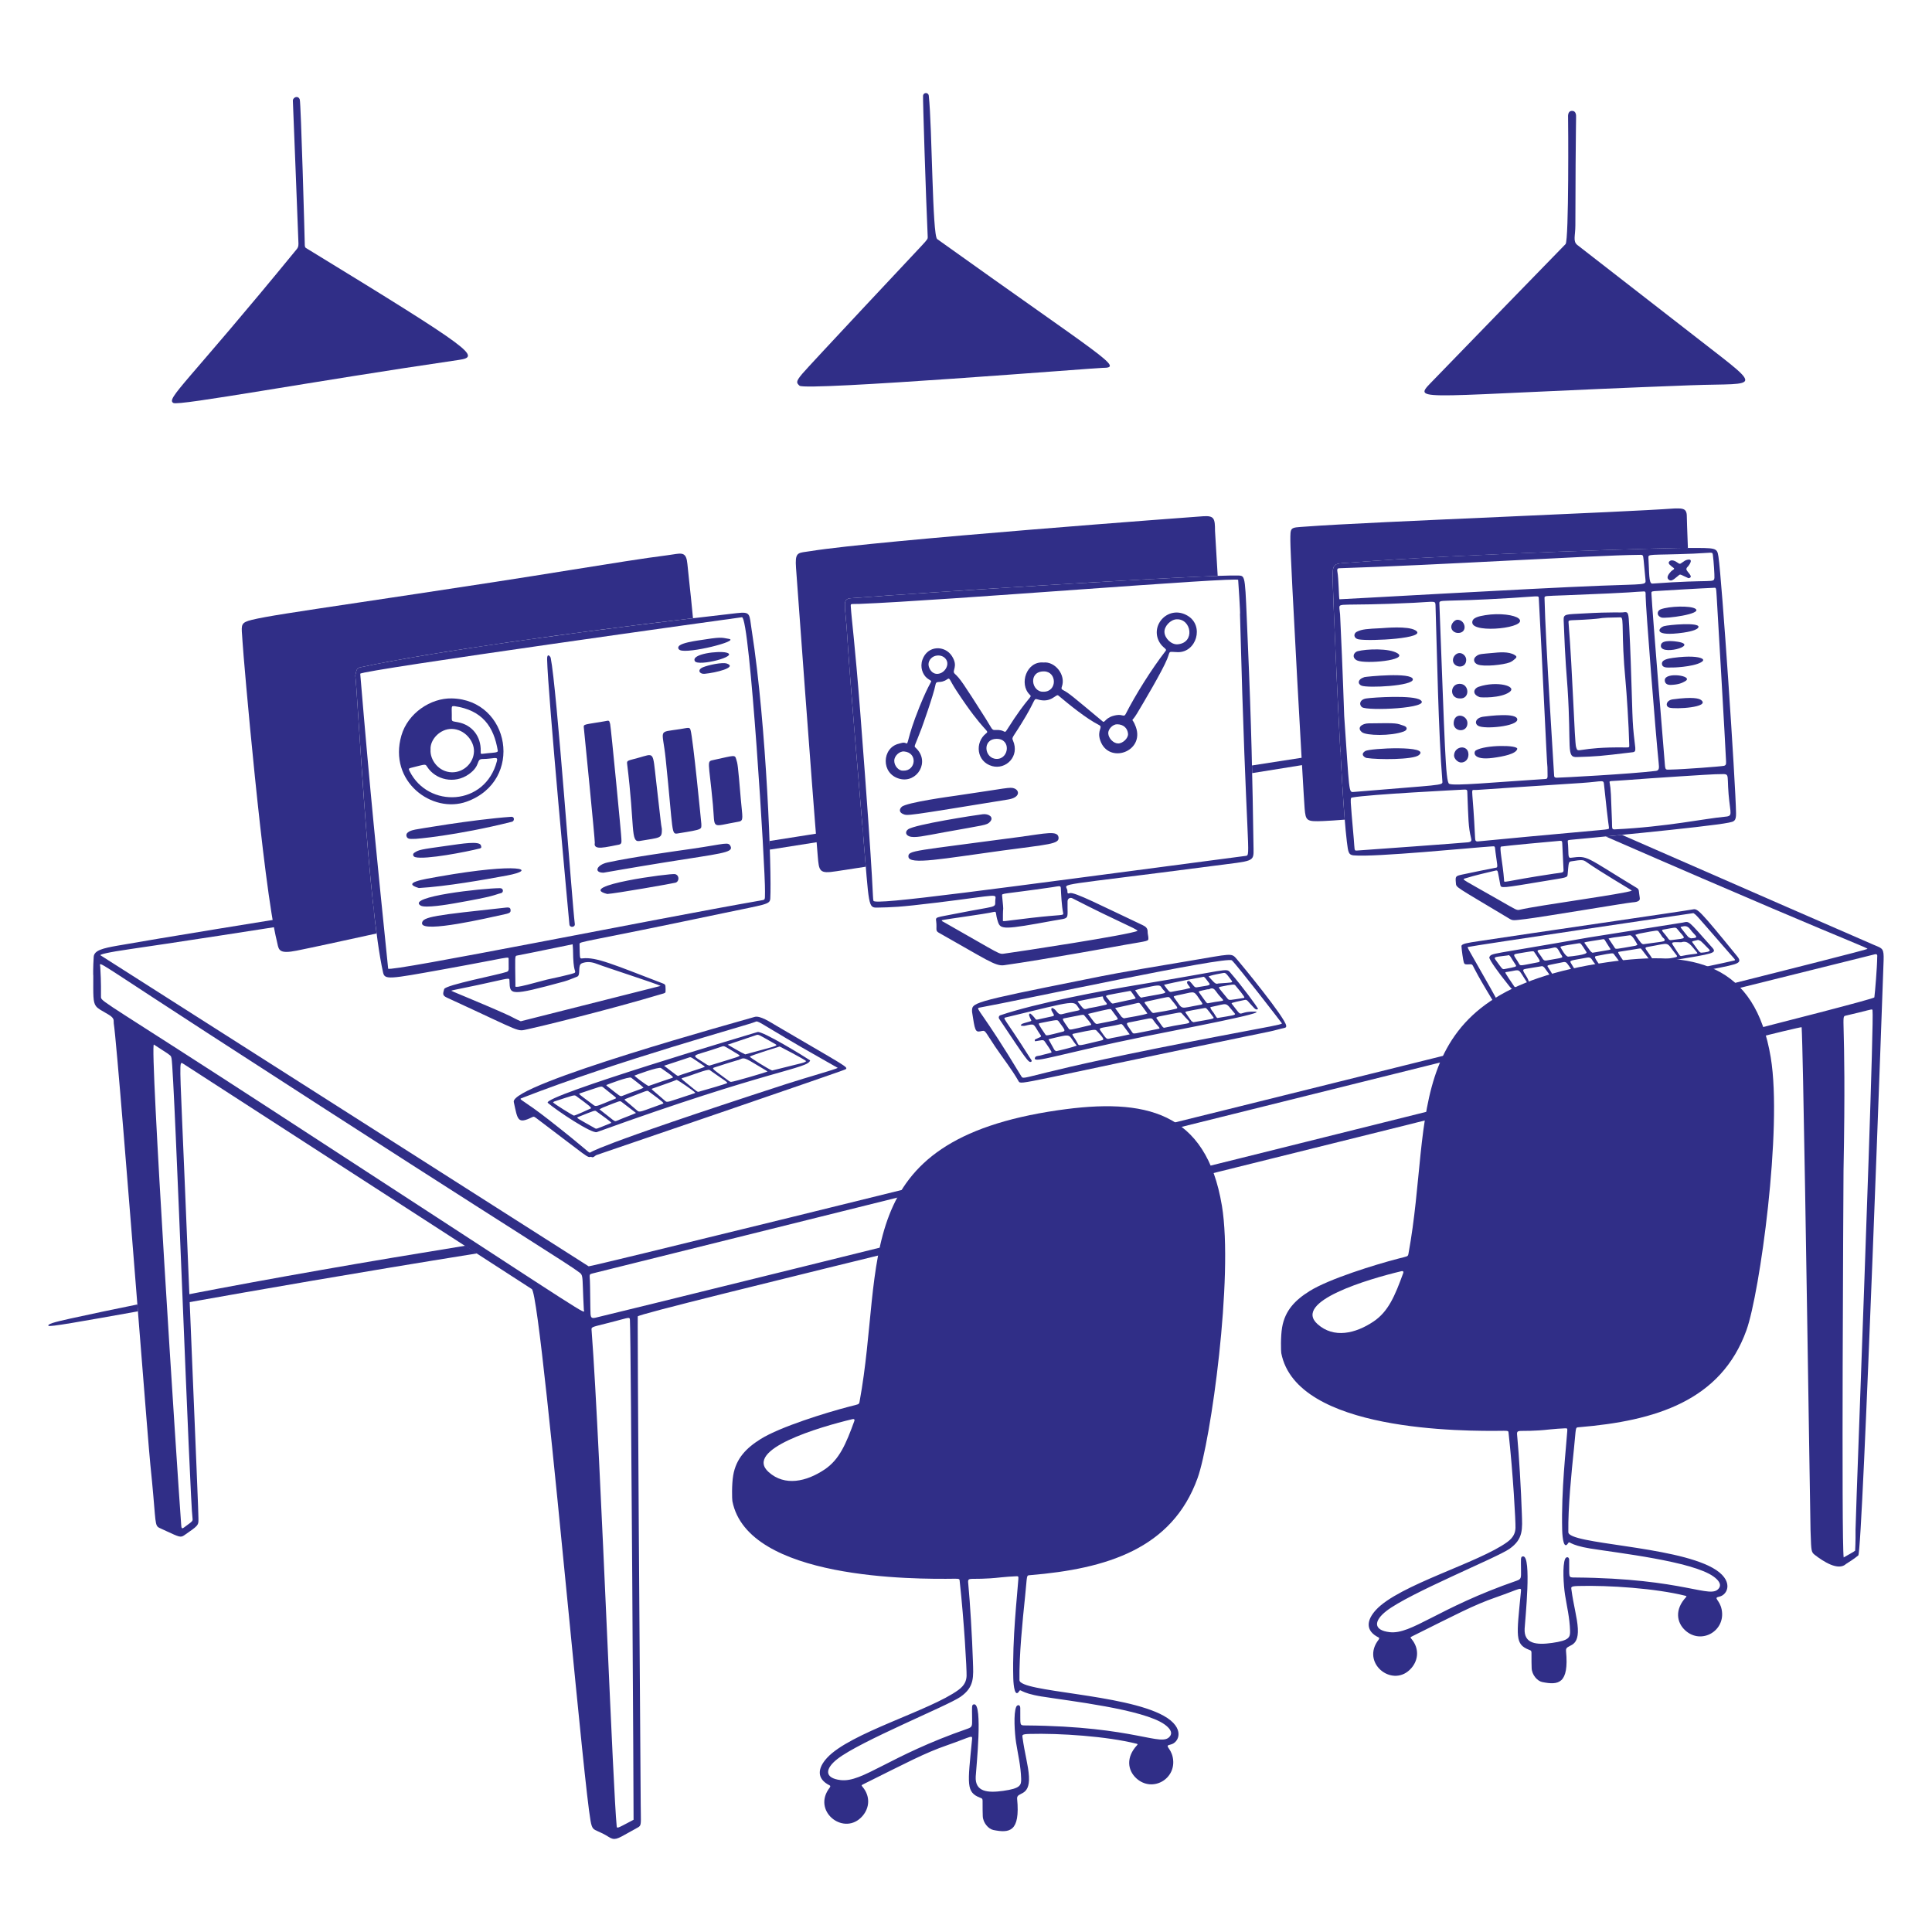 <svg xmlns="http://www.w3.org/2000/svg" fill="none" viewBox="0 0 400 400" id="Agency--Streamline-Milano" height="400" width="400">
  <desc>
    Agency Streamline Illustration: https://streamlinehq.com
  </desc>
  <g id="agency--work-agency">
    <path id="line" fill="#302e87" fill-rule="evenodd" d="M96.343 257.912c0.84 0.548 1.653 1.078 2.436 1.588 -25.149 4.04 -45.35 7.568 -60.089 10.19 -0.023 -0.538 -0.046 -1.082 -0.069 -1.634 17.834 -3.452 37.552 -6.88 57.722 -10.144Zm-67.899 12.16c-4.783 0.97 -9.396 1.94 -13.806 2.906 -3.678 0.806 -4.808 1.178 -4.612 1.512 0.169 0.29 6.521 -0.842 18.532 -2.992 -0.038 -0.472 -0.075 -0.948 -0.113 -1.426Z" clip-rule="evenodd" stroke-width="2"></path>
    <g id="table">
      <path id="Subtract" fill="#302e87" fill-rule="evenodd" d="M277.51 155.639c-4.866 0.755 -11.062 1.718 -18.298 2.844 0.014 0.528 0.026 1.056 0.038 1.584 7.138 -1.141 13.338 -2.136 18.342 -2.943 -0.028 -0.491 -0.054 -0.986 -0.082 -1.485Zm54.938 17.546c1.052 -0.102 2.184 -0.213 3.364 -0.33 23.89 10.451 49.37 21.589 52.06 22.731h-0.006c0.182 0.078 0.35 0.146 0.504 0.21 1.404 0.575 1.682 0.689 1.614 2.994 -0.006 0.202 -4.342 122.486 -5.246 123.244 -0.784 0.658 -1.928 1.38 -2.352 1.65 -0.098 0.062 -0.158 0.1 -0.166 0.106 -1.616 1.532 -4.732 -0.51 -6.496 -1.876 -0.716 -0.556 -0.726 -0.832 -0.842 -4.22 -0.01 -0.278 -0.02 -0.574 -0.032 -0.894 -0.022 -0.646 -0.142 -8.408 -0.31 -19.438 -0.442 -28.82 -1.228 -79.94 -1.528 -84.682 -0.012 -0.204 -21.596 5.196 -51.874 12.77 -20.7 5.178 -45.466 11.374 -70.18 17.49 -19.2 4.752 -38.37 9.452 -55.536 13.662 -36.131 8.862 -63.391 15.546 -63.382 15.948 0 0 0 0.002 0 0.006 -0.004 0.136 -0.095 3.28 0.614 100.998 0.005 0.736 0.016 1.348 0.024 1.86 0.039 2.378 0.043 2.588 -0.64 2.956 -0.784 0.424 -1.435 0.794 -1.986 1.106 -2.249 1.276 -2.825 1.602 -3.982 0.868 -1.007 -0.642 -1.718 -0.948 -2.235 -1.172 -1.004 -0.434 -1.276 -0.55 -1.567 -2.192 -0.718 -4.062 -2.51 -22.366 -4.522 -42.918 -3.007 -30.704 -6.505 -66.43 -7.646 -67.18l-72.116 -46.618c-0.171 -0.098 -0.308 -0.212 -0.41 -0.186 -0.48 0.116 -0.206 3.308 0.722 25.778 2.677 64.766 2.764 66.594 2.788 68.424 0.002 0.116 0.003 0.232 0.004 0.366 0.012 1.158 -0.12 1.268 -2.92 3.2 -0.764 0.524 -1.009 0.41 -3.716 -0.846 -0.304 -0.14 -0.638 -0.296 -1.008 -0.466 -0.343 -0.158 -0.584 -0.25 -0.763 -0.412 -0.696 -0.632 -0.441 -2.312 -1.555 -12.922 -0.205 -1.956 -1.156 -13.924 -2.322 -28.598 -2.034 -25.608 -4.723 -59.454 -5.248 -62.712 -0.019 -0.12 -0.017 -0.232 -0.015 -0.346 0.008 -0.426 0.016 -0.844 -1.129 -1.522 -1.36 -0.806 -2.125 -1.146 -2.555 -1.732 -0.624 -0.85 -0.541 -2.218 -0.541 -6.276 -0.032 0 -0.056 -1.72 0.088 -3.91 0.088 -1.356 1.916 -1.784 4.944 -2.318 8.769 -1.548 28.253 -4.721 52.885 -8.662 0.06 0.555 0.121 1.104 0.182 1.644 -24.488 3.816 -43.288 6.708 -50.425 7.728 -4.772 0.682 -6.368 1.128 -6.192 1.28l101.078 64.4c0.426 0.308 264.692 -65.192 264.76 -65.714 0.014 -0.114 -0.71 -0.415 -4.02 -1.792 -5.74 -2.387 -19.254 -8.005 -50.168 -21.485Zm-173.065 2.72c6.466 -1.02 12.927 -2.04 19.322 -3.05 -0.006 -0.074 -0.013 -0.149 -0.019 -0.224 -0.044 -0.519 -0.087 -1.03 -0.13 -1.534 -6.357 0.998 -12.789 2.009 -19.235 3.023 0.022 0.611 0.043 1.206 0.061 1.785ZM38.926 315.634c0.766 -0.558 1.005 -0.732 0.944 -1.164v0.002c-0.291 -2.064 -1.183 -23.862 -2.093 -46.102 -0.969 -23.692 -1.959 -47.884 -2.265 -49.254 -0.03 -0.134 -0.049 -0.234 -0.088 -0.328 -0.158 -0.378 -0.643 -0.62 -3.558 -2.518 -0.938 -0.61 4.776 87.784 5.642 99.338 0.052 0.71 0.08 1.032 0.606 0.63 0.319 -0.244 0.588 -0.44 0.812 -0.604Zm-18.015 -109.108c0.101 0.894 2.004 1.588 35.525 23.376 58.912 38.29 64.196 41.984 64.487 41.626 0.047 -0.058 -0.038 -0.224 -0.045 -0.366 -0.103 -1.912 -0.152 -3.306 -0.189 -4.338 -0.09 -2.562 -0.102 -2.888 -0.669 -3.326 -1.145 -0.886 -4.147 -2.798 -11.967 -7.78 -10.537 -6.71 -29.82 -18.994 -65.095 -41.846 -19.276 -12.49 -21.97 -14.505 -22.236 -14.224 -0.068 0.071 0.022 0.291 0.036 0.526 0.064 1.066 0.176 2.972 0.148 6.164 -0 0.068 -0.002 0.128 0.005 0.188Zm109.479 170.654c0.24 -0.128 0.501 -0.266 0.786 -0.416h-0.002c0.04 -0.02 -0.52 -98.858 -0.754 -103.438 -0.029 -0.606 -0.065 -0.596 -2.034 -0.066 -0.312 0.084 -0.673 0.18 -1.09 0.29 -3.806 1 -4.648 1.088 -4.8 1.462 -0.051 0.122 -0.025 0.278 -0.008 0.508 0.915 11.87 2.145 39.29 3.205 62.906 0.863 19.236 1.613 35.95 1.987 39.69 0.048 0.476 0.135 0.43 2.71 -0.936Zm253.696 -56.126c0.012 -0.022 0.112 -1.972 0.084 -4.334l-0.002 0.002c-0.008 -0.63 0.358 -10.688 0.856 -24.422 1.128 -31.13 2.94 -81.148 2.66 -83.1 -0.01 -0.074 -0.016 -0.128 -0.046 -0.16 -0.146 -0.164 -0.862 0.178 -5.496 1.238 -0.514 0.116 -0.514 0.124 -0.43 3.362 0.094 3.704 0.3 11.636 -0.032 28.796l0 0.15c-0.022 3.77 -0.452 76.936 0.036 79.864 0.006 -0.004 0.044 -0.026 0.11 -0.062 0.46 -0.258 2.204 -1.232 2.26 -1.334Zm3.98 -114.558c0.134 -0.952 0.578 -6.332 0.586 -8.21v0.002c0 -0.045 0.004 -0.098 0.008 -0.154 0.026 -0.313 0.06 -0.725 -0.61 -0.528 -0.654 0.186 -265.362 66.048 -265.386 66.052 -0.629 0.156 -0.629 0.168 -0.54 1.338l0.008 0.106c0.026 0.348 0.045 1.888 0.064 3.438 0.02 1.602 0.04 3.218 0.068 3.536 0.066 0.782 0.296 0.882 0.998 0.746 2.19 -0.428 264.656 -65.284 264.804 -66.326Z" clip-rule="evenodd" stroke-width="2"></path>
    </g>
    <g id="computers">
      <path id="Subtract_2" fill="#302e87" fill-rule="evenodd" d="M347.042 105.271c-0.134 0.002 -0.27 0.004 -0.41 0.004h0.002c-5.466 0.397 -20.084 1.045 -35.276 1.719 -16.876 0.749 -34.462 1.529 -41.004 2.031 -1.722 0.132 -2.518 0.116 -2.886 0.505 -0.33 0.35 -0.314 1.026 -0.314 2.431 0.002 4.006 2.756 53.198 2.956 55.436 0.228 2.558 0.378 2.742 3.89 2.59 1.198 -0.052 2.624 -0.147 4.41 -0.29 -1.194 -14.89 -2.508 -49.099 -2.512 -50.046 -0.014 -2.947 0.272 -2.963 2.932 -3.12 0.43 -0.025 0.924 -0.054 1.488 -0.1 21.674 -1.754 69.01 -3.152 69.014 -2.976l0.002 -0.004 0.126 0c-0.14 -3.648 -0.226 -6.127 -0.226 -6.62 -0.002 -1.59 -0.946 -1.577 -2.192 -1.56Z" clip-rule="evenodd" stroke-width="2"></path>
      <path id="Subtract_3" fill="#302e87" fill-rule="evenodd" d="M252.108 119.23c-14.846 0.523 -59.539 3.375 -75.864 4.617 -1.508 0.114 -1.444 0.786 -1.173 3.594 0.067 0.699 0.147 1.53 0.219 2.518 0.094 1.288 0.153 2.198 0.216 3.16 0.245 3.772 0.541 8.327 3.18 39.512 0.169 1.996 0.31 3.732 0.434 5.242 0.045 0.554 0.088 1.078 0.128 1.573 -2.705 0.41 -4.661 0.709 -6.07 0.932 -3.568 0.564 -3.61 0.05 -3.882 -3.232 -0.008 -0.094 -0.016 -0.19 -0.024 -0.288 -1.198 -14.304 -4.282 -56.732 -4.464 -59.278 -0.218 -3.029 0.26 -3.094 2.106 -3.346 0.253 -0.035 0.532 -0.073 0.838 -0.122 13.932 -2.254 80.078 -7.146 81.33 -7.226 2.29 -0.146 2.474 0.422 2.474 3.028 -0.01 0.001 0.212 3.717 0.552 9.317Z" clip-rule="evenodd" stroke-width="2"></path>
      <path id="Subtract_4" fill="#302e87" fill-rule="evenodd" d="M142.694 120.375c-0.155 -1.43 -0.282 -2.601 -0.37 -3.558h0.002c-0.227 -2.467 -1.022 -2.341 -3.042 -2.021 -0.363 0.057 -0.766 0.121 -1.212 0.177 -4.593 0.575 -11.603 1.7 -19.684 2.997 -5.006 0.803 -10.422 1.672 -15.93 2.517 -11.987 1.84 -21.265 3.228 -28.441 4.301 -12.936 1.935 -19.039 2.848 -21.865 3.543 -2.235 0.548 -2.202 0.978 -2.029 3.196 0.031 0.395 0.066 0.848 0.093 1.368 0.158 3.004 4.252 50.41 7.106 61.968 0.045 0.18 0.081 0.353 0.116 0.518 0.283 1.348 0.451 2.146 3.966 1.442 3.409 -0.683 9.348 -1.978 16.559 -3.557 -1.695 -12.835 -2.989 -32.626 -3.747 -44.238 -0.317 -4.85 -0.541 -8.273 -0.661 -9.166l0.004 0.002c0.032 -0.136 0.059 -0.264 0.085 -0.383 0.161 -0.751 0.251 -1.17 0.919 -1.315 14.793 -3.198 43.854 -7.195 68.915 -10.17 -0.296 -3.128 -0.567 -5.627 -0.784 -7.622Z" clip-rule="evenodd" stroke-width="2"></path>
      <path id="vector" fill="#302e87" d="M355.782 115.233c-0.288 -1.878 -0.432 -1.784 -6.448 -1.784 -0.004 -0.176 -47.34 1.22 -69.014 2.976 -4.05 0.328 -4.44 -0.204 -4.42 3.22 0.004 1.066 1.672 44.308 2.956 54.65 0.274 2.214 0.35 2.698 1.412 2.8 4.282 0.418 24.932 -1.628 28.364 -1.844 1.03 -0.064 0.818 -0.172 0.994 1.168 0.428 3.284 0.602 3.172 -0.12 3.264 -0.244 0.032 -5.362 1.07 -6.834 1.396 -1.344 0.298 -1.368 0.374 -1.248 1.72 0.092 1.016 -0.338 0.542 11.048 7.386 0.75 0.456 0.818 0.392 3.46 0.08 3.244 -0.382 20.966 -3.368 21.968 -3.432 0.782 -0.048 1.718 -0.192 1.604 -0.886 -0.272 -1.584 -0.048 -1.768 -0.662 -2.138 -10.87 -6.576 -9.952 -6.682 -13.634 -6.216 -0.7 0.094 -0.374 -0.96 -0.618 -3.352 -0.032 -0.296 0.032 -0.322 0.87 -0.396 0.416 -0.032 28.208 -2.638 32.462 -3.526 1.048 -0.22 1.536 -0.272 1.508 -1.948 -0.108 -6.536 -2.94 -48.51 -3.646 -53.142l-0.002 0.004Zm-0.366 8.184c0.024 0.396 1.904 32.446 1.926 33.818 0.012 0.646 0.168 1.182 -0.404 1.318 -0.57 0.136 -8.402 0.734 -11.092 0.782 -0.99 0.016 -1.056 0.164 -1.162 -1.158 -0.036 -0.458 -2.562 -31.114 -2.772 -35.244 -0.02 -0.378 -0.04 -0.488 0.626 -0.546 0.59 -0.052 10.61 -0.634 12.226 -0.686 0.494 -0.02 0.55 -0.244 0.65 1.716h0.002Zm-4.752 -8.794c4.01 -0.164 3.86 -0.466 3.974 0.328 0.174 1.218 0.352 4.258 0.316 4.648 -0.124 1.196 -0.18 0.292 -12.848 1.228 -0.79 0.06 -0.624 -2.416 -0.814 -5.27 -0.064 -0.974 -0.026 -0.558 9.374 -0.934h-0.002Zm-7.25 43.378c0.1 0.95 0.144 1.52 -0.582 1.608 -5.434 0.658 -19.99 1.424 -20.556 1.408 -0.248 -0.008 -0.496 -0.072 -0.506 -0.376 -0.02 -0.616 -1.796 -27.878 -1.992 -36.804 -0.012 -0.53 -0.024 -0.418 4.374 -0.594 16.096 -0.634 13.288 -0.678 16.172 -0.794 0.434 -0.02 0.386 0.24 0.386 0.93 -0.008 2.142 2.07 28.552 2.706 34.622h-0.002Zm-23.396 3.272c-10.618 0.682 -18.996 1.492 -19.982 1.006 -0.768 -0.384 -0.908 -8.318 -2.026 -37.322 -0.04 -0.966 0.204 -0.244 14.898 -1.15 5.65 -0.35 5.65 -0.554 5.682 0.032 0.642 11.276 1.692 35.012 1.792 35.012 0 1.868 0.188 2.386 -0.362 2.422h-0.002Zm-42.74 -43.626c20.222 -0.628 53.206 -2.694 61.772 -2.764 1.138 -0.012 1.122 -0.172 1.25 1.11 0.048 0.47 0.144 1.548 0.382 4.054 0.108 1.128 0.096 0.854 -9.404 1.224 -14.558 0.566 -53.94 2.844 -53.964 2.804 -0.12 -0.192 -0.152 -4.304 -0.422 -5.716 -0.12 -0.63 0.12 -0.702 0.388 -0.71l-0.002 -0.002Zm1.026 30.608c-0.032 -0.428 -0.256 -8.626 -0.854 -21.046 -0.02 -0.424 -0.124 -0.846 -0.14 -1.274 -0.048 -1.252 -0.028 -0.382 15.39 -1.132 4.692 -0.228 4.472 -0.562 4.516 0.79 0.312 9.628 0.57 25.754 1.416 36.228 0.076 0.838 -0.162 0.61 -18.402 2.146 -1.016 0.09 -0.834 0.098 -1.926 -15.712Zm25.612 26.138c-1.424 0.152 -20.988 1.572 -23.05 1.708 -0.52 0.036 -0.388 -0.164 -0.584 -2.454 -0.736 -8.518 -0.796 -8.446 -0.32 -8.534 3.584 -0.658 22.468 -1.596 23.126 -1.636 0.73 -0.044 0.69 0.14 0.71 0.666 0.208 5.35 0.2 7.094 0.77 9.364 0.1 0.386 0.2 0.794 -0.654 0.886h0.002Zm21.378 3.938c2.274 -0.372 2.514 -0.316 3.132 0.12 3.12 2.202 9.22 5.73 9.44 5.95 -1.278 0.626 -19.484 3.056 -23.162 3.938 -0.714 0.172 -0.678 0.092 -4.22 -1.926 -7.37 -4.206 -7.864 -4.326 -7.282 -4.508 2.382 -0.754 4.604 -1.21 6.22 -1.612 0.454 -0.112 0.626 -0.156 0.718 0.354 0.052 0.284 0.344 1.712 0.476 2.53 0.126 0.774 0.254 0.718 9.316 -0.786 4.34 -0.722 4.564 -0.66 4.624 -1.308 0.228 -2.514 0.18 -2.658 0.738 -2.75v-0.002Zm-14.504 -3.06c0.666 -0.136 10.852 -1.086 11.766 -1.15 0.606 -0.044 0.854 -0.18 0.886 0.404 0.104 1.838 0.204 3.93 0.272 5.65 0.024 0.584 -0.434 0.474 -1.918 0.698 -11.136 1.668 -10.342 2.072 -10.398 1.296 -0.252 -3.448 -1.052 -6.806 -0.606 -6.898h-0.002Zm20.608 -3.424c-5.964 0.518 -24.788 2.276 -25.316 2.35 -0.626 0.09 -0.658 -0.228 -0.686 -0.79 -0.462 -9.892 -0.934 -9.882 -0.228 -9.856 0.918 0.032 0.004 -0.012 22.196 -1.44 4.856 -0.316 4.608 -0.846 4.756 0.55 0.922 8.85 0.97 8.088 1.002 8.842 0.008 0.132 -0.356 0.224 -1.724 0.342v0.002Zm25.56 -2.732c-3.794 0.328 -11.998 2.086 -22.556 2.592 -0.758 0.036 -0.606 -0.156 -0.662 -1.624 -0.214 -5.682 -0.204 -6.558 -0.478 -8.02 -0.096 -0.502 -0.104 -0.268 3.424 -0.554 4.834 -0.39 18.406 -1.25 18.41 -1.208 3.316 0 2.382 -0.702 2.79 4.126 0.362 4.304 1.012 4.52 -0.926 4.688h-0.002Z" stroke-width="2"></path>
      <path id="vector_2" fill="#302e87" d="M259.532 175.695c-0.226 -14.692 -0.442 -25.55 -1.192 -42.754 -0.594 -13.638 -0.382 -13.722 -1.9 -13.782 -6.044 -0.244 -61.572 3.276 -80.194 4.688 -1.884 0.144 -1.312 1.156 -0.954 6.112 0.462 6.34 0.08 3.54 3.396 42.672 1.292 15.294 0.982 15.33 3.076 15.274 2.916 -0.076 4.098 -0.04 12.05 -1.01 13.98 -1.704 12.238 -2.008 12.238 -0.268 0 1.392 0.272 0.866 -7.7 2.45 -4.82 0.958 -4.648 0.69 -4.52 1.736 0.18 1.472 -0.228 1.868 0.498 2.274 9.864 5.558 11.75 6.997 13.53 6.752 8.12 -1.126 25.136 -4.238 25.18 -4.246 4.808 -0.838 4.732 -0.694 4.716 -1.408 -0.008 -0.422 -0.16 -0.846 -0.152 -1.268 0.016 -0.766 -0.428 -1.094 -1.046 -1.384 -8.394 -3.946 -14.216 -6.966 -15.086 -6.616 -0.662 0.268 -0.408 -0.372 -0.51 -0.69 -0.482 -1.476 -2.9 -0.622 30.372 -4.972 8.236 -1.078 8.242 -0.728 8.2 -3.56h-0.002Zm-38.506 10.89c0.012 -0.54 0.522 -0.85 1.012 -0.598 10.036 5.146 12.984 6.132 13.49 6.732 -1.604 0.822 -24.946 4.364 -27.462 4.696 -1.368 0.18 -0.36 0.456 -12.712 -6.54 -0.306 -0.176 -0.188 -0.016 -0.408 -0.346 0.826 -0.22 8.966 -1.278 10.79 -1.72 0.71 -0.172 0.264 0.228 0.894 2.09 0.528 1.568 1.282 1.588 11.484 -0.292 3.56 -0.652 2.83 0.034 2.914 -4.022h-0.002Zm-13.554 -1.158c-0.052 -0.55 -0.032 -0.228 10.442 -1.748 1.252 -0.184 1.688 -0.406 1.716 0.164 0.064 1.368 0.188 3.79 0.474 5.124 0.148 0.702 0.048 0.298 -6.608 1.074 -6.328 0.734 -5.854 0.85 -5.854 0.442 -0.016 -3.926 0.244 -0.736 -0.172 -5.054l0.002 -0.002Zm50.46 -8.228c-53.062 6.962 -76.862 10.286 -77.09 9.3 -0.244 -1.044 0.272 -0.02 -2.724 -38.862 -1.154 -14.918 -1.796 -19.218 -1.974 -22.096 -0.04 -0.654 0.004 -0.444 1.798 -0.51 16.894 -0.638 78.386 -5.646 78.406 -4.972 0 0.04 0.496 7.126 0.378 7.134 1.3 49.48 2.358 49.874 1.206 50.006Z" stroke-width="2"></path>
      <path id="vector_3" fill="#302e87" d="M155.642 130.554c-0.546 -3.492 -0.116 -3.946 -3.152 -3.604 -26.724 3.036 -61.318 7.632 -77.928 11.216 -0.774 0.166 -0.772 0.704 -1.004 1.698 0.484 3.562 2.612 47.406 5.748 61.464 0.35 1.564 1.166 1.404 12.556 -0.65 13.958 -2.514 13.454 -2.77 13.442 -2.068 -0.032 2.072 0.188 2.394 -0.386 2.602 -1.628 0.584 -12.728 2.712 -12.956 3.572 -0.24 0.902 -0.446 1.298 0.55 1.756 16.352 7.51 14.262 7.03 16.862 6.524 1.348 -0.264 16.12 -3.814 28.042 -7.39 0.196 -0.06 0.328 -0.132 0.372 -0.284 0.028 -0.088 0.02 -1.08 -0.02 -1.284 -0.052 -0.254 -0.18 -0.364 -0.506 -0.486 -10.27 -3.934 -13.824 -5.522 -16.65 -5.2 -0.642 0.072 -0.546 0.112 -0.622 -2.928 -0.016 -0.634 0.004 -0.16 29.774 -6.432 8.758 -1.846 9.642 -1.77 9.716 -3.024 0.31 -5.254 -0.742 -35.726 -3.834 -55.48l-0.004 -0.002ZM120.478 199.432c1.058 -0.4 2.022 -0.28 3.104 0.132 2.206 0.838 12.368 4.102 13.194 4.56 -0.04 0.024 -28.918 7.314 -28.958 7.318 -2.222 -0.938 0.1 -0.236 -10.68 -4.744 -3.624 -1.512 -3.396 -1.416 -3.714 -1.58 0.526 -0.18 0.004 -0.016 5.47 -1.172 6.802 -1.444 6.564 -1.664 6.588 -0.83 0.092 2.896 -0.02 3.172 11.332 0.084 0.91 -0.252 1.776 -0.658 2.666 -0.986 0.85 -0.31 0.008 -2.406 1.002 -2.78l-0.004 -0.002Zm-13.402 -1.6c3.806 -0.722 8.272 -1.7 11.48 -2.33 0.028 0.424 0.084 0.842 0.084 1.266 0.024 4.632 0.65 4.166 0.392 4.604 -0.156 0.264 -5.742 1.43 -5.782 1.44 -7.27 1.984 -6.532 1.596 -6.536 1.142 -0.064 -6.144 -0.166 -6.022 0.364 -6.122h-0.002Zm50.266 -11.372c-21.462 3.738 -76.894 14.898 -76.978 14.088 -2.298 -22.552 -3.726 -36.424 -5.782 -61.054 -0.06 -0.71 78.314 -11.624 79.026 -11.7 1.636 -0.176 4.87 52.666 4.776 56.762 -0.044 1.89 0.176 1.69 -1.042 1.902v0.002Z" stroke-width="2"></path>
      <path id="vector_4" fill="#302e87" d="M160.834 212.422c-1.416 -0.834 -3.492 -2.218 -4.612 -1.876 -2.27 0.69 -50.652 13.938 -49.85 17.612 0.814 3.734 0.766 4.628 3.834 3.132 0.364 -0.176 0.422 -0.096 1.178 0.474 10.672 8.048 10.142 7.928 10.992 7.736 0.478 0.338 0.76 -0.248 1.18 -0.378 0.04 -0.012 51.164 -17.468 51.518 -17.736 0.61 -0.458 0.008 -0.602 -14.24 -8.964Zm2.07 11.974c-41.04 13.33 -40.634 14.264 -40.756 14.248 -0.422 -0.048 -0.264 -0.338 -8.522 -6.802 -5.27 -4.126 -6.336 -4.21 -5.678 -4.464 19.938 -7.792 47.078 -15.198 48.354 -15.788 0.718 -0.332 0.296 -0.212 9.444 5.112 2.556 1.484 7.24 4.118 7.708 4.394 -0.666 0.372 -6.11 1.864 -10.548 3.302l-0.002 -0.002Z" stroke-width="2"></path>
      <path id="vector_5" fill="#302e87" d="M201.256 209.508c-0.036 -1.912 -0.554 -1.928 23.312 -6.698 5.254 -1.05 5.682 -1.202 21.162 -3.786 9.464 -1.58 9.174 -1.796 10.334 -0.452 1.106 1.28 9.978 12.094 10.226 13.766 0.036 0.244 -0.016 0.41 -0.34 0.478 -1.054 0.226 -2.09 0.55 -3.148 0.766 -51.8 10.63 -51.406 11.164 -51.92 10.262 -1.444 -2.53 -3.264 -4.8 -4.888 -7.21 -2.342 -3.476 -1.856 -3.344 -3.012 -3.112 -1.058 0.212 -1.148 -0.186 -1.726 -4.016v0.002Zm64.172 2.396c-0.372 -0.53 -9.198 -11.942 -10.37 -13.064 -1.018 -0.974 -43.938 8.276 -52.324 9.788 -0.882 0.158 0.522 0.602 8.702 14.18 0.678 1.126 -0.072 -0.482 41.008 -8.288 11.57 -2.198 12.48 -2.318 12.984 -2.618v0.002Z" stroke-width="2"></path>
      <path id="vector_6" fill="#302e87" d="M302.58 195.883c0.014 -0.504 1.298 -0.68 3.508 -1.018 11.018 -1.678 41.91 -6.132 44.406 -6.584 0.966 -0.174 1.212 -0.068 9.184 9.72 1.42 1.744 -0.482 1.596 -7.9 3.243 -38.87 8.634 -40.278 9.88 -41 8.71 -5.174 -8.382 -5.498 -9.428 -5.826 -10.005 -0.24 -0.422 -0.434 -0.284 -0.962 -0.284 -0.572 0 -0.778 0.06 -0.932 -0.438 -0.142 -0.462 -0.434 -2.52 -0.48 -3.344h0.002Zm48.014 -6.83c-0.164 0.012 -45.118 6.65 -46.59 6.998 -0.324 0.076 -0.528 -0.53 4.556 8.465 2.916 5.16 2.586 5.12 3.276 4.924 10.826 -3.086 44.402 -9.849 47.22 -10.573 0.372 -0.096 0.112 -0.244 -1.018 -1.54 -7.308 -8.396 -6.728 -7.8 -7.446 -8.276l0.002 0.002Z" stroke-width="2"></path>
      <path id="vector_7" fill="#302e87" d="M314.43 128.052c2.252 1.906 -9.35 3.188 -9.604 0.91 -0.118 -1.058 1.284 -1.37 2.702 -1.6 3.008 -0.488 6.054 -0.028 6.902 0.69Z" stroke-width="2"></path>
      <path id="vector_8" fill="#302e87" d="M305.942 137.581c-0.822 -0.318 -1.132 -1.236 -0.092 -1.876 0.538 -0.33 1.022 -0.316 3.1 -0.51 1.348 -0.126 3.36 -0.368 4.652 0.418 0.42 0.256 0.468 0.448 0.116 0.762 -0.338 0.304 -0.718 0.602 -1.138 0.766 -1.302 0.512 -5.336 0.944 -6.64 0.438l0.002 0.002Z" stroke-width="2"></path>
      <path id="vector_9" fill="#302e87" d="M305.572 155.357c1.968 -1.176 8.778 -1.15 8.558 -0.288 -0.26 1.026 -2.864 1.552 -5.016 1.84 -4.282 0.574 -4.062 -1.242 -3.544 -1.552h0.002Z" stroke-width="2"></path>
      <path id="vector_10" fill="#302e87" d="M314.138 148.977c-0.004 1.408 -6.776 2.04 -8.068 1.308 -0.926 -0.526 -0.53 -1.706 1.078 -1.908 1.046 -0.13 6.994 -0.914 6.99 0.598v0.002Z" stroke-width="2"></path>
      <path id="vector_11" fill="#302e87" d="M306.362 144.336c-1.616 -0.568 -1.316 -1.774 -0.18 -2.158 3.732 -1.258 8.072 -0.12 6.324 1.118 -1.832 1.296 -5.914 1.122 -6.144 1.042v-0.002Z" stroke-width="2"></path>
      <path id="vector_12" fill="#302e87" d="M302.284 144.606c-2.226 0.028 -2.122 -2.988 -0.108 -3.028 2.066 -0.04 2.226 3.136 0.108 3.028Z" stroke-width="2"></path>
      <path id="vector_13" fill="#302e87" d="M304.028 156.238c-0.004 0.938 -0.638 1.626 -1.504 1.632 -0.698 0.006 -1.502 -0.798 -1.48 -1.476 0.062 -1.988 2.994 -2.334 2.984 -0.156Z" stroke-width="2"></path>
      <path id="vector_14" fill="#302e87" d="M303.816 149.743c-0.028 2.046 -2.968 1.816 -2.848 -0.104 0.144 -2.294 2.872 -1.616 2.848 0.104Z" stroke-width="2"></path>
      <path id="vector_15" fill="#302e87" d="M300.82 136.731c-0.028 -0.794 0.654 -1.54 1.388 -1.524 0.718 0.016 1.384 0.706 1.356 1.456 -0.07 1.936 -2.692 1.592 -2.746 0.068h0.002Z" stroke-width="2"></path>
      <path id="vector_16" fill="#302e87" d="M301.888 131.045c-0.782 0 -1.396 -0.534 -1.42 -1.228 -0.024 -0.694 0.702 -1.526 1.312 -1.504 1.688 0.064 2.118 2.738 0.108 2.734v-0.002Z" stroke-width="2"></path>
      <path id="vector_17" fill="#302e87" d="M293.056 130.51c2.734 1.66 -9.444 2.29 -11.758 1.86 -1.094 -0.204 -1.112 -1.208 -0.38 -1.572 1.094 -0.542 2.146 -0.602 5.04 -0.738 0.69 -0.032 5.494 -0.522 7.098 0.45Z" stroke-width="2"></path>
      <path id="vector_18" fill="#302e87" d="M281.994 146.414c-0.706 -0.55 -0.458 -1.612 0.894 -1.808 1.548 -0.224 9.678 -0.746 11.2 0.332 2.42 1.714 -11.04 2.298 -12.094 1.476Z" stroke-width="2"></path>
      <path id="vector_19" fill="#302e87" d="M293.742 156.355c-1.214 0.956 -8.446 0.946 -10.792 0.578 -0.336 -0.052 -1.438 -0.7 -0.292 -1.436 0.914 -0.586 13.732 -1.228 11.084 0.858Z" stroke-width="2"></path>
      <path id="vector_20" fill="#302e87" d="M281.888 141.959c-0.814 -0.334 -0.864 -1.306 0.606 -1.772 0.288 -0.092 9.848 -1.074 10.022 0.45 0.16 1.388 -9.336 1.852 -10.63 1.32l0.002 0.002Z" stroke-width="2"></path>
      <path id="vector_21" fill="#302e87" d="M281.998 151.606c-1.208 -0.95 0.028 -1.816 1.316 -1.84 6.304 -0.11 5.746 -0.02 7.354 0.502 0.734 0.24 0.802 0.87 -0.056 1.186 -2.678 0.984 -7.728 0.85 -8.614 0.152Z" stroke-width="2"></path>
      <path id="vector_22" fill="#302e87" d="M281.014 136.755c-1.154 -0.506 -0.866 -1.68 0.108 -1.936 1.76 -0.462 6.476 -0.658 8.224 0.446 2.262 1.43 -6.588 2.254 -8.33 1.488l-0.002 0.002Z" stroke-width="2"></path>
      <path id="vector_23" fill="#302e87" d="M346.082 138.199c-0.786 0 -1.832 0.14 -1.982 -0.646 -0.184 -0.954 1.236 -1.204 2.294 -1.348 3.428 -0.468 5.242 -0.212 5.914 0.112 0.53 0.256 0.344 0.55 -0.136 0.818 -1.76 0.982 -6.084 1.106 -6.088 1.066l-0.002 -0.002Z" stroke-width="2"></path>
      <path id="vector_24" fill="#302e87" d="M351.016 126.038c1.58 1.072 -6.256 2.112 -7.054 1.808 -1.086 -0.414 -0.874 -1.418 -0.12 -1.7 1.754 -0.656 6.172 -0.786 7.174 -0.108Z" stroke-width="2"></path>
      <path id="vector_25" fill="#302e87" d="M352.198 144.938c1.976 1.51 -5.358 1.952 -6.584 1.564 -0.93 -0.294 -0.614 -1.528 0.71 -1.708 4.194 -0.568 5.444 -0.184 5.874 0.144Z" stroke-width="2"></path>
      <path id="vector_26" fill="#302e87" d="M351.656 129.802c-0.112 0.698 -2.382 1.068 -3.084 1.17 -6.512 0.93 -5.214 -0.998 -4.05 -1.336 0.958 -0.28 7.294 -0.83 7.134 0.168v-0.002Z" stroke-width="2"></path>
      <path id="vector_27" fill="#302e87" d="M347.35 132.864c4.704 0.746 -4.144 3.136 -3.448 0.582 0.292 -1.074 3.016 -0.65 3.448 -0.582Z" stroke-width="2"></path>
      <path id="vector_28" fill="#302e87" d="M345.93 141.803c-0.766 0.024 -1.266 -0.3 -1.256 -0.99 0.022 -1.772 6.1 -0.9 4.246 0.212 -0.638 0.382 -1.44 0.73 -2.988 0.778h-0.002Z" stroke-width="2"></path>
      <path id="vector_29" fill="#302e87" d="M336.174 126.764c0.974 -0.164 0.998 0.184 1.142 2.992 0.514 10.05 0.552 17.74 0.814 20.952 0.35 4.282 0.858 4.918 -0.112 5.036 -6.992 0.844 -7.366 0.856 -11.538 0.998 -2.262 0.076 -1.114 -1.748 -1.928 -14.212 -0.184 -2.82 -0.472 -5.052 -0.814 -14.168 -0.048 -1.288 0.486 -1.146 4.09 -1.352 6.184 -0.354 7.692 -0.132 8.346 -0.244v-0.002Zm0.474 27.986c0.754 0.012 0.678 -0.044 0.666 -0.634 -0.08 -3.822 -0.554 -10.896 -0.762 -13.06 -0.958 -10.006 -0.244 -13.256 -1.014 -13.242 -5.41 0.1 -2.678 0.13 -6.128 0.388 -4.422 0.33 -4.716 0.02 -4.664 0.642 0.868 10.608 1.232 24.69 1.564 25.826 0.442 1.516 0.084 -0.076 10.338 0.08Z" stroke-width="2"></path>
      <path id="vector_30" fill="#302e87" d="M349.58 119.707c-1.944 -0.846 -1.594 -0.96 -2.254 -0.392 -1.056 0.908 -1.404 1.04 -1.852 0.686 -0.526 -0.416 -0.022 -1.124 0.422 -1.616 0.408 -0.45 0.946 -0.53 0.61 -0.798 -0.528 -0.422 -1.288 -0.882 -0.922 -1.316 0.454 -0.538 1.276 -0.128 1.844 0.292 0.49 0.364 0.526 0.06 1.4 -0.47 0.364 -0.22 1.82 -0.664 0.972 0.746 -0.4 0.664 -0.604 0.552 -0.648 0.99 -0.05 0.498 1.728 1.672 0.426 1.88l0.002 -0.002Z" stroke-width="2"></path>
      <path id="vector_31" fill="#302e87" d="M216.062 137.163c2.358 -0.252 4.68 2.574 3.778 5.032 -0.112 0.304 -0.124 0.484 0.284 0.694 1.21 0.624 1.976 1.316 8.164 6.468 0.522 0.436 0.45 -0.912 2.896 -1.3 1.28 -0.204 1.508 0.492 1.88 -0.236 2.006 -3.936 5.318 -9.246 8.276 -13.068 0.34 -0.438 -0.618 -0.59 -1.312 -1.832 -2.006 -3.586 2.002 -7.76 5.874 -5.43 3.474 2.092 1.796 7.63 -2.078 7.53 -2.102 -0.056 -1.452 -0.386 -2.178 1.42 -1.004 2.494 -4.888 9.022 -6.24 11.28 -1.352 2.258 -1.1 0.422 -0.248 2.762 1.886 5.174 -5.634 7.8 -7.358 2.828 -0.742 -2.142 0.656 -2.738 -0.248 -3.196 -2.66 -1.348 -6.142 -4.192 -8.426 -6.112 -0.508 -0.426 -1.44 1.666 -4.282 0.806 -0.846 -0.256 -0.418 0.028 -2.466 3.496 -2.7 4.572 -2.98 4.254 -2.658 4.988 1.466 3.334 -1.488 6.112 -4.314 5.318 -3.24 -0.91 -3.622 -4.89 -1.256 -6.758 0.842 -0.666 -0.292 0.068 -6.168 -8.926 -1.464 -2.242 -1.296 -2.696 -1.856 -2.302 -1.494 1.052 -2.242 0.096 -2.434 1.114 -0.41 2.174 -2.824 8.878 -2.872 9.006 -1.466 3.918 -1.658 3.69 -1.252 4.062 3.124 2.862 0.296 7.39 -3.3 6.44 -3.974 -1.05 -3.678 -6.45 -0.16 -7.274 0.458 -0.108 0.95 -0.354 1.452 -0.1 0.606 0.308 0.056 -0.682 2.796 -7.49 2.226 -5.526 2.726 -5.22 2.294 -5.506 -0.248 -0.164 -0.516 -0.306 -0.738 -0.494 -0.874 -0.736 -1.476 -2.23 -0.934 -3.79 1.048 -3.012 4.644 -3.048 6.108 -0.758 1.412 2.206 -0.112 3.006 0.578 3.646 1.128 1.046 1.656 1.806 6.416 9.304 1.348 2.124 1.232 2.402 1.982 2.354 2.066 -0.134 1.836 0.874 2.358 0.048 4.68 -7.416 5.41 -6.746 4.78 -7.358 -2.28 -2.212 -0.662 -7.006 2.86 -6.664l0.002 -0.002Zm27.546 -8.946c-1.26 0.056 -2.57 1.428 -2.522 2.642 0.052 1.3 1.436 2.644 2.734 2.538 3.674 -0.304 2.86 -5.314 -0.212 -5.178v-0.002Zm-27.546 14.998c2.86 0.004 2.788 -4.166 0.104 -4.21 -3.38 -0.054 -2.614 4.36 -0.104 4.21Zm-9.724 9.756c-3.056 0.02 -2.558 4.126 0.012 4.154 2.57 0.028 3.04 -4.174 -0.012 -4.154Zm-19.332 6.584c2.602 0.108 3.076 -3.724 0.176 -3.974 -0.97 -0.084 -2.042 0.938 -2.038 1.92 0.004 1.174 1.026 2.146 1.864 2.054h-0.002Zm44.256 -9.6c-0.882 0 -1.856 1.018 -1.812 1.876 0.052 1.022 1.054 2.064 2.018 2.094 0.958 0.03 2.15 -1.074 2.078 -1.994 -0.086 -1.114 -0.894 -1.976 -2.286 -1.976h0.002Zm-37.506 -14.192c-1.034 0.228 -1.716 1.24 -1.468 2.19s1.066 1.912 2.402 1.44c0.85 -0.3 1.572 -1.312 1.436 -2.226 -0.136 -0.922 -1.118 -1.68 -2.37 -1.404Z" stroke-width="2"></path>
      <path id="vector_32" fill="#302e87" d="M188.08 177.368c-0.08 -1.344 1.15 -1.142 22.97 -4.082 5.442 -0.734 7.928 -1.392 8.112 0.088 0.176 1.408 -2.114 1.432 -11.69 2.734 -12.238 1.664 -19.284 3.036 -19.392 1.26Z" stroke-width="2"></path>
      <path id="vector_33" fill="#302e87" d="M186.962 168.531c-0.746 -0.312 -0.86 -0.92 -0.276 -1.48 0.968 -0.924 10.402 -2.196 11.252 -2.318 10.608 -1.532 11.204 -1.876 12.126 -1.472 1.05 0.458 1.134 1.864 -1.344 2.266 -21.278 3.458 -20.812 3.4 -21.758 3.004Z" stroke-width="2"></path>
      <path id="vector_34" fill="#302e87" d="M188.232 173.143c-0.734 -0.28 -0.858 -0.95 -0.236 -1.428 1.296 -0.998 13.952 -2.96 15.492 -3.14 1.196 -0.14 2.372 0.612 1.484 1.568 -0.686 0.74 -0.994 0.624 -9.544 2.178 -4.082 0.742 -6.08 1.248 -7.198 0.822h0.002Z" stroke-width="2"></path>
      <path id="vector_35" fill="#302e87" d="M93.538 144.598c-4.364 -0.096 -9.096 3.044 -10.434 7.684 -2.756 9.564 6.408 16.25 13.518 13.69 11.942 -4.304 9.026 -21.11 -3.084 -21.374Zm-4.396 10.606c-0.144 -2.086 1.98 -4.34 4.414 -4.29 2.636 0.056 4.652 2.494 4.576 4.688 -0.084 2.414 -2.182 4.342 -4.576 4.294 -2.77 -0.056 -4.568 -2.61 -4.414 -4.692Zm13.738 2.386c-2.422 9.346 -14.23 9.796 -18.074 2.072 -0.248 -0.502 -0.212 -0.568 0.35 -0.708 3.028 -0.75 2.866 -0.842 3.288 -0.188 1.72 2.682 5.658 3.64 8.634 1.52 2.542 -1.812 1.414 -3.128 2.834 -3.14 2.37 -0.02 3.26 -0.674 2.968 0.442v0.002Zm-1.852 -1.652c-1.592 0.152 -1.52 0.35 -1.5 -0.458 0.068 -3.008 -1.764 -5.398 -4.72 -5.95 -1.512 -0.284 -1.242 -0.048 -1.27 -1.568 -0.036 -1.89 -0.076 -1.762 0.524 -1.768 5.822 0.838 8.186 4.262 9.004 9.25 0.064 0.382 -0.854 0.382 -2.04 0.496l0.002 -0.002Z" stroke-width="2"></path>
      <path id="vector_36" fill="#302e87" d="M128.646 173.615c0.032 0.678 0.124 1.15 -0.554 1.272 -2.552 0.462 -5.314 1.292 -4.944 -0.388 0.072 -0.328 -2.27 -23.852 -2.278 -23.892 -0.092 -0.706 0.192 -0.578 4.158 -1.248 1.082 -0.184 1.066 -0.34 1.296 0.526 0.156 0.586 2.39 23.724 2.322 23.728v0.002Z" stroke-width="2"></path>
      <path id="vector_37" fill="#302e87" d="M145.204 170.535c0 1.2 0.46 1.16 -4.824 2.01 -1.464 0.236 -0.944 0.156 -2.566 -15.508 -0.648 -6.256 -1.764 -5.336 2.944 -6.076 1.784 -0.28 2.018 -0.454 2.206 0.156 0.526 1.712 2.234 19.38 2.238 19.42l0.002 -0.002Z" stroke-width="2"></path>
      <path id="vector_38" fill="#302e87" d="M137.036 171.631c0 2.002 -0.188 1.734 -4.636 2.49 -1.9 0.322 -0.932 -2.884 -2.57 -16.052 -0.08 -0.646 0.284 -0.606 2.25 -1.146 3.464 -0.95 3.03 -1.508 3.754 4.696 1.168 10.014 0.922 8.382 1.2 10.01l0.002 0.002Z" stroke-width="2"></path>
      <path id="vector_39" fill="#302e87" d="M147.774 157.335c4.386 -0.956 4.36 -1.104 4.652 -0.14 0.286 0.946 0.324 0.79 0.942 8.152 0.328 3.914 0.682 4.58 -0.442 4.772 -5.882 1.004 -4.832 1.816 -5.326 -3.512 -0.864 -9.292 -1.38 -8.934 0.176 -9.272h-0.002Z" stroke-width="2"></path>
      <path id="vector_40" fill="#302e87" d="M119.01 191.286c0.094 0.734 -1.04 0.836 -1.118 0.12 -0.004 -0.04 -4.498 -48.178 -4.618 -54.936 -0.024 -1.388 0.682 -0.562 0.744 -0.26 1.258 6.118 4.402 50.504 4.99 55.076h0.002Z" stroke-width="2"></path>
      <path id="vector_41" fill="#302e87" d="M124.952 180.681c-2.086 0 -1.428 -1.624 0.838 -2.118 5.122 -1.118 14.104 -2.346 17.44 -2.828 7.122 -1.03 7.578 -1.544 8.048 -0.47 0.568 1.3 -2.282 1.458 -13.498 3.26 -7.692 1.236 -12.234 2.07 -12.828 2.158v-0.002Z" stroke-width="2"></path>
      <path id="vector_42" fill="#302e87" d="M85.734 173.68c-0.586 0 -1.448 0.152 -1.588 -0.626 -0.144 -0.794 1.038 -1.148 1.832 -1.3 0.04 -0.008 11.606 -2.048 19.874 -2.646 0.726 -0.052 0.682 0.89 0.164 1.022 -11.418 2.876 -20.276 3.63 -20.28 3.552l-0.002 -0.002Z" stroke-width="2"></path>
      <path id="vector_43" fill="#302e87" d="M86.724 183.856c-3.67 -1.082 0.802 -1.784 4.222 -2.386 16.754 -2.948 20.576 -1.422 13.964 -0.196 -4.512 0.838 -12.512 2.262 -18.186 2.582Z" stroke-width="2"></path>
      <path id="vector_44" fill="#302e87" d="M87.374 191.164c0.024 -1.4 2.944 -1.682 17.364 -3.256 0.478 -0.052 0.894 -0.064 0.962 0.402 0.102 0.706 -0.212 0.774 -1.876 1.126 -2.198 0.466 -16.486 3.85 -16.45 1.728Z" stroke-width="2"></path>
      <path id="vector_45" fill="#302e87" d="M125.73 185.088c-6.758 -1.676 13.214 -4.336 14.048 -4.11 0.942 0.256 0.866 1.54 0.076 1.772 -0.53 0.156 -12.36 2.238 -14.124 2.338Z" stroke-width="2"></path>
      <path id="vector_46" fill="#302e87" d="M87.094 187.495c-3.068 -1.866 12.832 -3.6 16.426 -3.61 0.766 -0.002 0.742 0.89 0.256 1.014 -1.72 0.438 -0.934 0.588 -9.728 2.134 -1.312 0.23 -6.028 1.026 -6.954 0.462Z" stroke-width="2"></path>
      <path id="vector_47" fill="#302e87" d="M85.962 177.46c-0.462 -0.128 -0.59 -0.638 -0.188 -0.902 0.962 -0.63 1.138 -0.666 6.898 -1.468 2.98 -0.414 6.56 -1.022 6.89 -0.08 0.144 0.41 0.136 0.564 -0.248 0.662 -2.632 0.676 -11.268 2.362 -13.354 1.788h0.002Z" stroke-width="2"></path>
      <path id="vector_48" fill="#302e87" d="M140.784 134.597c-0.444 -0.214 -0.49 -0.638 -0.096 -0.95 0.69 -0.544 2.806 -0.882 3.762 -1.034 4.932 -0.784 4.776 -0.638 6.452 -0.344 2.374 0.418 -8.444 3.138 -10.118 2.326v0.002Z" stroke-width="2"></path>
      <path id="vector_49" fill="#302e87" d="M150.376 135.112c2.862 0.708 -5.858 2.952 -6.516 1.764 -0.822 -1.484 4.852 -2.176 6.516 -1.764Z" stroke-width="2"></path>
      <path id="vector_50" fill="#302e87" d="M145.874 139.505c-1.038 0.092 -1.604 -0.814 -0.348 -1.348 1.042 -0.442 4.022 -1.118 5 -0.762 2.146 0.782 -2.33 1.904 -4.652 2.11Z" stroke-width="2"></path>
      <path id="vector_51" fill="#302e87" d="M156.832 213.672c-0.064 0.02 -44.942 13.342 -43.408 14.674 1.752 1.52 9.082 6.428 10.15 6.042 36.08 -13.046 43.728 -13.104 44.158 -14.848 -1.076 -0.734 -9.92 -6.166 -10.9 -5.868Zm-0.34 0.654c0.598 -0.208 0.422 -0.188 4.086 1.878 0.618 0.346 -0.176 0.412 -6.284 2.094 -0.694 -0.276 -3.458 -1.9 -3.63 -2.01 0.47 -0.172 4.218 -1.4 5.83 -1.962h-0.002Zm-7.098 2.37c0.63 -0.224 0.488 -0.164 3.546 1.672 0.562 0.338 0.212 0.318 -6.06 2.254 -0.16 -0.056 -0.338 -0.076 -0.466 -0.164 -3.762 -2.514 -3.638 -1.432 2.98 -3.762Zm-6.77 2.258c0.47 -0.172 0.362 -0.144 3.172 1.764 0.056 0.036 0.092 0.096 0.136 0.144 -0.48 0.272 -4.876 1.58 -5.558 1.912 -0.47 -0.254 -0.036 0.048 -2.884 -2.124 4.33 -1.444 4.074 -1.312 5.136 -1.696h-0.002Zm-5.778 2.17c2.784 1.916 2.662 1.93 2.262 2.062 -1.246 0.408 -3.602 1.224 -4.84 1.66 -0.782 -0.396 -2.716 -1.9 -2.928 -2.142 0.212 -0.12 5.056 -1.892 5.506 -1.58Zm-6.162 2.006c0.3 0.222 2.174 1.66 2.55 2.054 -0.528 0.356 -2.234 0.826 -4.31 1.676 -0.57 0.232 -0.486 0.132 -3.228 -2 -0.072 -0.056 -0.124 -0.14 -0.188 -0.208 0.208 -0.1 4.756 -1.838 5.174 -1.524l0.002 0.002Zm-10.614 3.236c4.432 -1.444 4.366 -1.612 4.856 -1.208 2.592 2.138 2.9 2.13 2.442 2.318 -4.138 1.696 -3.938 1.712 -4.576 1.238 -3.048 -2.266 -3.072 -2.23 -2.722 -2.346v-0.002Zm-5.566 1.868c0.08 -0.06 0.148 -0.152 0.236 -0.178 4.094 -1.336 4.158 -1.416 4.556 -1.126 2.566 1.872 3.304 2.434 3.004 2.57 -0.382 0.176 -3.056 1.414 -3.476 1.476 -0.438 -0.166 -4.048 -2.398 -4.32 -2.742Zm11.93 4.306c-3.04 1.228 -2.924 1.24 -3.252 1.052 -3.666 -2.086 -3.958 -2.138 -3.48 -2.33 3.408 -1.368 3.452 -1.4 3.74 -1.192 3.486 2.498 3.212 2.382 2.992 2.47Zm1.198 -0.474c-0.462 0.196 -0.492 -0.06 -3.516 -2.39 0.248 -0.13 0.488 -0.292 0.75 -0.394 3.546 -1.392 3.458 -1.428 3.846 -1.128 1.11 0.862 2.04 1.556 2.964 2.27 -0.602 0.312 -2.11 0.83 -4.044 1.644v-0.002Zm9.568 -3.54c-4.74 1.68 -4.736 1.886 -5.342 1.352 -2.506 -2.218 -2.828 -2.17 -2.338 -2.362 4.416 -1.716 4.45 -1.804 4.736 -1.592 3.232 2.388 3.3 2.474 2.944 2.602Zm6.532 -2.16c-5.746 1.86 -5.522 2.006 -6.1 1.496 -2.78 -2.466 -2.944 -2.354 -2.526 -2.498 0.462 -0.16 4.48 -1.56 4.988 -1.796 0.456 0.164 3.586 2.318 3.862 2.678 -0.072 0.04 -0.144 0.096 -0.224 0.12Zm6.838 -2.142c-0.402 0.248 -4.312 1.352 -5.77 1.768 -0.478 0.136 -0.174 0.252 -3.502 -2.45 -0.088 -0.068 -0.128 -0.2 -0.188 -0.3 2.222 -0.602 5.386 -2.006 5.826 -1.696 3.674 2.606 3.508 2.326 3.634 2.676v0.002Zm0.766 -0.228c-0.076 -0.032 -0.244 -0.06 -0.368 -0.152 -3.328 -2.478 -3.74 -2.618 -3.052 -2.844 5.294 -1.74 4.788 -1.42 5.32 -1.684 1.004 -0.496 1.28 -0.096 5.19 2.206 0.168 0.096 0.32 0.22 0.478 0.332 -0.574 0.224 -6.67 2.046 -7.568 2.142Zm8.526 -2.362c-0.842 -0.32 -4.402 -2.554 -4.652 -2.866 0.506 -0.332 6.176 -2.102 6.216 -2.102 0.042 0.004 5.074 2.622 5.498 3.032 -0.524 0.376 0.02 0.168 -7.062 1.936Z" stroke-width="2"></path>
      <path id="vector_52" fill="#302e87" d="M255.098 207.912c-0.21 -0.272 -0.402 -0.25 2.574 -0.882 0.586 -0.128 0.536 0.18 1.96 1.644 0.482 0.5 0.63 0.292 0.842 0.236 -0.144 -0.458 -3.348 -4.784 -5.786 -7.592 -0.842 -0.97 -0.442 -0.49 -18.688 2.506 -7.724 1.268 -21.478 3.854 -28.892 6.376 -0.306 0.104 -0.414 0.474 -0.226 0.754 5.598 8.356 6.08 9.166 6.62 8.862 0.264 -0.148 -0.06 -0.486 -0.228 -0.75 -5.51 -8.714 -5.81 -8.23 -4.964 -8.438 14.828 -3.598 13.906 -3.542 15.062 -1.876 0.412 0.59 0.21 0.28 -3.436 1.208 -1.106 0.284 -1.106 -1.084 -2.194 -1.29 -0.028 0.156 -0.112 0.332 -0.064 0.456 0.302 0.742 0.862 1.15 0.25 1.276 -3.554 0.742 -3.328 0.89 -3.606 0.48 -0.128 -0.188 -0.966 -1.19 -1.126 -1.03 -0.08 0.076 -0.174 0.228 -0.148 0.312 0.474 1.544 1.102 1.006 -0.966 1.648 -0.696 0.212 -0.576 0.236 -0.762 0.508 0.632 0.174 0.838 0.058 1.442 -0.078 1.624 -0.36 1.198 -0.052 2.708 2.11 0.256 0.364 -0.224 0.376 -1.176 0.862 -0.052 0.028 -0.136 0.394 0.108 0.358 1.154 -0.17 1.588 -0.394 1.876 0.02 1.596 2.314 1.588 2.31 1.24 2.39 -0.766 0.176 -1.52 0.396 -2.286 0.58 -0.368 0.088 -0.834 0.024 -0.97 0.478 -0.364 1.222 4.678 -0.778 23.26 -4.558 6.502 -1.322 25.942 -4.988 22.162 -5.038 -3.772 -0.052 -2.116 1.642 -4.584 -1.532h-0.002Zm0.67 -3.89c2.07 2.492 2.002 2.55 1.728 2.594 -2.83 0.438 -3.008 0.558 -3.328 0.156 -1.572 -1.982 -2.098 -2.354 -1.616 -2.454 2.776 -0.566 2.996 -0.56 3.216 -0.296Zm-24.894 4.68c2.076 -0.44 3.59 -0.786 4.604 -1.03 0.554 -0.132 0.466 -0.032 2.078 2.154 -0.482 0.284 -4.224 0.894 -4.876 1.01 -0.662 -0.418 -0.168 0.088 -1.808 -2.134h0.002Zm0.566 2.278c-0.302 0.214 0.02 0.188 -4.23 1.004 -0.47 0.092 -0.658 -0.334 -1.952 -2.062 4.808 -1.168 4.662 -1.114 4.864 -0.842 1.376 1.856 1.142 1.508 1.316 1.9h0.002Zm5.586 -3.276c-0.224 -0.294 0.192 -0.314 1.264 -0.546 3.744 -0.81 3.656 -0.886 3.958 -0.51 1.508 1.86 1.764 2.07 1.252 2.202 -1.404 0.36 -3.188 0.638 -4.616 0.874 -0.334 0.056 -0.456 -0.136 -1.86 -2.02h0.002Zm6.064 -1.176c-0.222 -0.298 -0.086 -0.302 1.556 -0.65 3.016 -0.642 2.402 -0.85 4.146 1.636 0.244 0.348 0.188 0.44 -0.2 0.506 -4.668 0.822 -3.504 1.19 -5.502 -1.492Zm5.166 -1.048c-0.208 -0.284 0.04 -0.276 1.72 -0.646 0.128 -0.028 0.288 0.02 0.392 -0.04 0.634 -0.352 1.018 -0.088 1.392 0.452 1.794 2.578 2.628 1.608 -1.492 2.434 -0.488 0.1 -0.316 0.136 -2.012 -2.198v-0.002Zm4.86 -4.006c0.61 -0.112 0.602 -0.152 1.842 1.504 0.408 0.538 0.12 0.422 -2.706 0.642 -0.638 0.196 -0.77 -0.104 -2.04 -1.464 0.738 -0.228 0.586 -0.25 2.902 -0.682h0.002Zm-3.878 0.758c0.382 0.32 0.064 -0.056 1.132 1.344 0.386 0.506 -0.626 0.49 -2.582 0.838 -0.566 0.1 -0.654 -0.462 -1.452 -1.22 -0.2 -0.188 -0.724 -0.126 -0.528 0.408 0.054 0.146 0.22 0.34 0.666 0.93 -1.94 0.54 -1.776 0.368 -3.922 0.818 -0.462 0.1 -0.61 -0.148 -1.556 -1.448 1.836 -0.502 8.036 -1.652 8.24 -1.672l0.002 0.002Zm-12.856 2.414c3.348 -0.706 3.736 -0.838 4.106 -0.196 0.794 1.374 2.35 0.89 -3.906 2.028 -0.47 0.312 -0.786 -0.364 -1.572 -1.46 0.458 -0.124 0.91 -0.276 1.372 -0.372Zm-2.514 0.53c0.232 -0.076 0.224 -0.036 1.082 1.19 0.394 0.566 0.438 0.266 -4.402 1.384 -0.378 0.088 -0.418 -0.02 -1.46 -1.32 -0.338 -0.426 -0.032 -0.342 4.78 -1.252v-0.002Zm-10.544 2.462c-0.316 -0.392 -0.276 -0.32 0.148 -0.404 4.624 -0.922 4.868 -1.022 4.876 -0.87 0.056 0.958 1.34 1.496 0.574 1.672 -3.568 0.81 -3.012 0.538 -3.946 0.834 -0.614 0.196 -0.718 -0.08 -1.652 -1.232Zm-3.024 3.2c3.722 -0.726 3.986 -0.85 4.17 -0.63 1.67 2.002 1.588 1.962 1.296 2.032 -4.424 1.052 -4.252 1.096 -4.556 0.658 -1.27 -1.832 -1.354 -1.97 -0.91 -2.058v-0.002Zm-3.862 3.356c-1.336 -1.992 -1.58 -2.282 -1.184 -2.358 3.838 -0.746 3.622 -0.802 4.018 -0.254 1.066 1.472 1.444 1.842 0.786 2.01 -3.364 0.85 -3.424 0.894 -3.62 0.602Zm2.238 3.444c-0.466 -0.284 -0.176 0.092 -1.596 -2.47 5.33 -1.274 3.782 -1.07 5.858 1.32 -1.396 0.496 -3.704 1.026 -4.262 1.15Zm9.432 -2.248c-4.704 1.098 -4.692 1.26 -5.008 0.62 -0.65 -1.314 -1.392 -1.872 -0.902 -1.976 4.352 -0.916 4.56 -0.954 4.864 -0.626 1.408 1.528 1.668 1.838 1.046 1.982Zm1.556 -0.35c-0.63 0.172 -0.726 -0.124 -1.872 -1.732 -0.488 -0.686 0.838 -0.436 4.376 -1.304 0.442 0.31 0.064 -0.052 1.728 2.15 -3.348 0.75 -3.3 0.634 -4.234 0.886h0.002Zm10.25 -2.046c-5.422 1.084 -5.208 1.158 -5.494 0.746 -1.38 -1.974 -1.444 -1.912 -0.294 -2.126 4.122 -0.77 4.206 -1.074 4.66 -0.398 0.874 1.296 1.612 1.684 1.128 1.78v-0.002Zm1.082 -0.196c-0.338 -0.18 -0.104 0.08 -1.516 -1.916 -0.092 -0.132 -0.104 -0.232 0.088 -0.284 0.126 -0.036 0.24 -0.124 0.368 -0.148 4.716 -0.91 4.44 -0.994 4.836 -0.53 2.194 2.578 2.672 1.46 -3.776 2.876v0.002Zm6.096 -1.154c-0.502 -0.288 -0.174 0.14 -1.556 -1.868 -0.264 -0.382 -0.51 -0.276 3.886 -1.078 0.31 -0.056 0.418 0.056 1.81 1.934 0.236 0.32 -0.534 0.372 -4.142 1.01l0.002 0.002Zm4.952 -0.874c-0.312 -0.25 -0.064 0.048 -0.734 -1.018 -0.25 -0.402 -0.662 -0.714 -0.718 -1.232 3.87 -0.79 2.912 -1.206 5.05 1.308 0.312 0.368 -0.534 0.412 -3.598 0.942Z" stroke-width="2"></path>
      <path id="vector_53" fill="#302e87" d="M354.472 196.161c-5.224 -5.884 -4.638 -5.398 -6.092 -5.146 -0.04 0.006 -19.51 3.088 -19.55 3.096 -20.552 3.646 -19.954 3.14 -20.472 4.05 -0.232 0.404 2.614 4.095 2.91 4.455 1.336 1.624 1.872 2.778 2.88 2.426 4.178 -0.224 0.826 -0.946 32.144 -6.201 8.61 -1.444 9.244 -1.484 8.184 -2.678l-0.004 -0.002Zm-6.336 -4.296c0.354 -0.024 1.088 -0.478 1.842 0.586 0.938 1.324 2.13 1.708 0.116 1.82 -0.722 -0.372 -0.208 0.196 -2.076 -2.174 -0.124 -0.156 -0.052 -0.22 0.116 -0.232h0.002Zm-3.792 0.602c2.418 -0.422 2.562 -0.566 2.91 -0.132 1.728 2.174 2.292 1.842 -1.206 2.302 -0.28 0.036 -0.47 -0.028 -0.65 -0.292 -0.898 -1.326 -1.676 -1.768 -1.054 -1.88v0.002Zm-4.852 0.806c3.738 -0.698 3.694 -0.734 3.958 -0.342 0.22 0.324 0.474 0.63 0.662 0.974 0.168 0.302 0.694 0.482 0.502 0.854 -0.1 0.188 -0.232 0.168 -4.198 0.708 -0.51 0.148 -0.814 -0.42 -1.84 -1.912 0.304 -0.096 0.602 -0.218 0.914 -0.28l0.002 -0.002Zm-2.13 0.376c0.55 -0.21 1.44 1.552 1.656 1.96 -0.148 0.072 -0.292 0.174 -0.448 0.204 -4.066 0.702 -4.058 0.774 -4.266 0.404 -0.208 -0.376 -0.068 -0.06 -1.272 -1.916 1.36 -0.266 0.144 -0.086 4.33 -0.65v-0.002Zm-5.562 0.822c0.502 -0.084 0.276 -0.024 1.564 1.918 0.2 0.304 0.324 0.176 -3.662 0.87 -0.524 -0.382 -0.1 0.088 -1.596 -1.958 -0.192 -0.264 -0.328 -0.184 3.696 -0.83h-0.002Zm-4.908 0.822c0.372 -0.056 0.452 0.056 1.576 1.838 0.334 0.536 -3.344 0.894 -3.722 0.922 -0.55 0.132 -1.436 -1.528 -1.7 -2.018 0.386 -0.152 -0.024 -0.14 3.846 -0.742Zm-5.274 0.914c0.842 -0.224 0.918 0.354 1.54 1.336 0.574 0.906 0.662 0.646 -2.968 1.316 -0.422 0.076 -0.658 -0.092 -0.87 -0.466 -0.256 -0.458 -0.624 -0.854 -0.906 -1.296 -0.45 -0.702 1.168 -0.342 3.204 -0.888v-0.002Zm-7.61 1.252c3.192 -0.538 3.46 -0.606 3.604 -0.402 0.378 0.534 0.738 1.088 1.082 1.648 0.168 0.276 0.092 0.458 -0.184 0.51 -3.744 0.718 -3.726 0.827 -4.01 0.308 -0.806 -1.476 -1.544 -1.884 -0.492 -2.064Zm-4.36 1.274c-0.492 -0.674 -0.044 -0.586 2.482 -0.918 0.492 -0.288 0.67 0.514 1.656 1.926 0.306 0.441 0.048 0.433 -2.31 0.895 -0.462 0.092 -0.514 -0.1 -1.828 -1.903Zm3.842 5.471c-2.126 -3.156 -1.996 -2.9 -1.524 -2.968 3.124 -0.45 2.054 -1.036 4.328 2.378 -2.376 0.792 -2.558 0.96 -2.804 0.59Zm7.414 -1.592c-3.674 0.882 -4.286 1.102 -4.322 0.862 -0.144 -0.958 -1.078 -1.972 -1.194 -2.45 -0.112 -0.466 0.044 -0.34 3.916 -0.998 0.088 0.06 0.318 0.136 0.438 0.298 1.504 2.04 1.596 2.182 1.162 2.286v0.002Zm1.2 -0.338c-0.39 0.08 -0.204 0.156 -1.652 -2.104 -0.25 -0.387 0.016 -0.311 3.332 -0.995 0.582 0.004 0.59 0.104 1.764 1.869 0.436 0.654 0.108 0.488 -3.444 1.23Zm4.666 -0.986c-0.376 0.104 -0.594 -0.358 -1.516 -1.869 -0.382 -0.622 -0.024 -0.53 3.296 -1.152 0.45 -0.084 0.794 -0.024 1.074 0.45 0.332 0.568 0.81 1.042 1.216 1.561 0.328 0.422 -0.116 0.346 -4.07 1.008v0.002Zm4.982 -0.874c-0.052 -0.044 -0.25 -0.152 -0.366 -0.318 -1.4 -2.007 -1.362 -2.063 -0.814 -2.171 3.468 -0.694 3.368 -0.618 3.58 -0.358 0.474 0.59 1.408 1.894 1.652 2.234 -1.252 0.261 -0.118 0.096 -4.05 0.615l-0.002 -0.002Zm9.764 -1.385c-4.378 0.622 -4.812 0.758 -5.076 0.382 -1.632 -2.314 -1.54 -2.31 -1.206 -2.362 4.552 -0.682 4.402 -0.802 4.582 -0.572 1.856 2.418 2.014 2.504 1.7 2.55v0.002Zm4.142 -0.61c-2.964 0.478 -3.22 0.618 -3.562 0.064 -1.202 -1.934 -1.92 -2.278 -0.982 -2.434 5.068 -0.842 3.57 -1.296 6.036 1.764 0.276 0.342 -0.258 0.408 -1.492 0.606Zm2.59 -0.51c-0.5 0.1 -0.356 0.112 -1.952 -2.342 -0.414 -0.642 0.532 -0.48 1.802 -0.48 1.396 -0.482 2.1 0.748 3.254 2.112 0.332 0.394 -0.492 0.174 -3.104 0.71Zm4.078 -0.67c-0.456 0.042 -0.532 -0.232 -1.9 -2.09 -0.228 -0.312 -0.004 -0.264 1.154 -0.55 0.688 0.326 0.176 -0.19 2.308 1.99 0.448 0.454 -0.774 0.578 -1.564 0.65h0.002Z" stroke-width="2"></path>
    </g>
    <g id="chair 1">
      <path id="vector_54" fill="#302e87" d="M252.976 249.602c-3.252 -19.526 -15.844 -22.368 -33.93 -19.738 -43.722 6.356 -35.766 31.416 -41.08 60.324 -0.12 0.65 -0.184 0.522 -2.124 1.03 -4.86 1.264 -14.304 4.19 -18.35 6.714 -2.996 1.872 -5.084 4.022 -5.686 7.5 -0.332 1.92 -0.248 4.984 -0.176 5.358 3.172 16.28 37.712 16.192 46.096 16.068 0.942 -0.016 0.926 0.126 0.954 0.368 0.946 8.566 1.488 18.552 1.44 19.75 -0.04 0.95 -0.354 1.934 -1.688 2.908 -5.888 4.304 -22.458 8.878 -27.214 14.076 -1.936 2.116 -2.23 4.302 0.562 5.69 0.324 0.164 -0.092 0.566 -0.294 0.874 -3.132 4.748 3.426 9.68 7.082 5.466 1.52 -1.756 1.604 -4.122 0.052 -5.994 -0.312 -0.372 -0.3 -0.382 0.126 -0.594 9.182 -4.56 12.64 -6.432 17.32 -8.06 5.332 -1.856 5.294 -2.306 5.17 -1.052 -0.898 9.18 -1.24 10.76 1.688 11.91 0.758 0.296 0.418 -0.008 0.546 3.794 0.044 1.38 1.154 2.676 2.204 2.888 3.316 0.666 5.57 0.408 4.912 -6.452 -0.154 -1.568 2.686 -0.266 2.446 -4.644 -0.12 -2.218 -0.89 -4.768 -1.33 -8.064 -0.064 -0.47 -0.2 -0.686 1.376 -0.73 6.336 -0.176 16.09 0.486 22.252 2.03 0.284 0.072 0.204 0.172 0.08 0.308 -2.314 2.49 -1.97 5.178 -0.144 6.85 3.34 3.056 8.452 0.084 7.538 -4.348 -0.418 -2.042 -1.838 -2.346 -0.478 -2.634 1.812 -0.386 3.124 -3.444 -1.384 -5.958 -8.232 -4.592 -29.84 -4.908 -29.876 -7.39 -0.076 -5.134 0.634 -12.208 1.166 -17.316 0.474 -4.552 0.21 -4.348 1.048 -4.416 15.788 -1.312 29.39 -5.426 34.666 -20.098 2.74 -7.624 7.476 -41.722 5.032 -56.422l-0.002 0.004Zm-82.264 54.646c-3.734 2.502 -8.212 3.532 -11.564 0.54 -5.25 -4.688 10.51 -9.348 17.36 -10.972 0.32 -0.076 0.48 0.088 0.38 0.364 -1.744 4.8 -3.104 8.012 -6.176 10.07v-0.002Zm45.014 47c5.414 0.882 21.006 2.626 25.388 5.778 0.934 0.674 1.756 1.576 1.124 2.434 -1.748 2.37 -6.858 -2.05 -29.844 -2.226 -1.436 -0.01 -1.096 0.068 -1.158 -3.616 -0.012 -0.766 -0.63 -0.69 -0.83 -0.254 -0.616 1.34 -0.324 5.55 -0.036 7.416 0.378 2.446 0.97 4.768 1.048 7.49 0.036 1.336 -0.128 2.006 -3.726 2.51 -3.198 0.45 -5.868 0.228 -5.678 -2.984 0.104 -1.83 1.498 -15.07 -0.332 -14.934 -0.566 0.04 -0.426 0.482 -0.418 2.874 0.004 1.548 0.092 1.82 -0.914 2.166 -16.354 5.662 -21.728 11.184 -26.302 10.646 -3.422 -0.4 -3.272 -2.346 -0.666 -4.376 4.718 -3.684 22.802 -11.002 25.464 -12.852 2.96 -2.058 2.686 -4.166 2.586 -7.378 -0.144 -4.652 -0.606 -12.384 -0.938 -15.752 -0.21 -2.11 -0.2 -0.826 6.844 -1.624 0.986 -0.112 1.978 -0.16 2.968 -0.214 0.526 -0.028 0.572 -0.008 0.536 0.55 -0.228 3.44 -1.268 12.21 -1.054 20.538 0.048 1.802 0.376 4.002 1.202 2.728 0.418 -0.642 -0.068 0.304 4.736 1.084v-0.004Z" stroke-width="2"></path>
    </g>
    <g id="chair 2">
      <path id="vector_55" fill="#302e87" d="M366.622 218.97c-3.25 -19.526 -15.844 -22.368 -33.93 -19.738 -43.722 6.356 -35.766 31.416 -41.082 60.324 -0.12 0.65 -0.182 0.522 -2.122 1.03 -4.86 1.264 -14.304 4.19 -18.35 6.714 -2.998 1.872 -5.084 4.022 -5.686 7.502 -0.332 1.918 -0.248 4.982 -0.176 5.358 3.172 16.278 37.712 16.19 46.096 16.068 0.942 -0.016 0.926 0.126 0.954 0.368 0.946 8.566 1.488 18.552 1.44 19.75 -0.04 0.95 -0.354 1.934 -1.688 2.908 -5.89 4.306 -22.458 8.878 -27.216 14.076 -1.934 2.116 -2.23 4.302 0.564 5.69 0.324 0.164 -0.092 0.566 -0.296 0.874 -3.132 4.748 3.428 9.678 7.082 5.466 1.52 -1.756 1.604 -4.122 0.052 -5.994 -0.312 -0.372 -0.3 -0.382 0.126 -0.594 9.18 -4.56 12.64 -6.432 17.32 -8.06 5.332 -1.856 5.294 -2.306 5.17 -1.052 -0.896 9.16 -1.246 10.758 1.688 11.91 0.758 0.294 0.418 -0.008 0.546 3.794 0.044 1.38 1.154 2.676 2.202 2.888 3.316 0.666 5.57 0.408 4.912 -6.452 -0.154 -1.568 2.686 -0.266 2.446 -4.644 -0.12 -2.218 -0.89 -4.768 -1.33 -8.064 -0.064 -0.472 -0.2 -0.686 1.376 -0.73 6.336 -0.176 16.09 0.486 22.252 2.032 0.284 0.072 0.204 0.17 0.08 0.306 -2.314 2.49 -1.97 5.178 -0.144 6.85 3.34 3.056 8.452 0.084 7.538 -4.348 -0.418 -2.042 -1.84 -2.346 -0.478 -2.634 1.812 -0.386 3.124 -3.444 -1.384 -5.958 -8.232 -4.592 -29.84 -4.908 -29.876 -7.388 -0.076 -5.136 0.634 -12.21 1.166 -17.316 0.476 -4.552 0.212 -4.35 1.05 -4.416 15.788 -1.312 29.39 -5.426 34.664 -20.098 2.742 -7.624 7.478 -41.722 5.032 -56.422h0.002Zm-82.264 54.646c-3.736 2.502 -8.212 3.532 -11.564 0.54 -5.25 -4.688 10.51 -9.348 17.36 -10.972 0.32 -0.076 0.478 0.088 0.378 0.364 -1.744 4.8 -3.104 8.012 -6.176 10.07l0.002 -0.002Zm45.014 47.002c5.416 0.88 21.008 2.624 25.388 5.778 0.934 0.674 1.754 1.576 1.124 2.434 -1.748 2.37 -6.86 -2.05 -29.844 -2.226 -1.44 -0.01 -1.098 0.06 -1.158 -3.616 -0.012 -0.766 -0.63 -0.69 -0.83 -0.254 -0.614 1.34 -0.324 5.55 -0.036 7.416 0.38 2.446 0.97 4.768 1.05 7.49 0.036 1.336 -0.128 2.006 -3.726 2.51 -3.204 0.45 -5.87 0.222 -5.678 -2.984 0.104 -1.83 1.498 -15.07 -0.332 -14.934 -0.566 0.04 -0.426 0.482 -0.418 2.874 0.004 1.548 0.092 1.82 -0.914 2.166 -16.354 5.662 -21.728 11.184 -26.302 10.646 -3.422 -0.4 -3.272 -2.346 -0.666 -4.376 4.718 -3.684 22.802 -11.002 25.464 -12.852 2.96 -2.058 2.686 -4.166 2.586 -7.378 -0.144 -4.652 -0.608 -12.384 -0.938 -15.752 -0.21 -2.11 -0.2 -0.826 6.842 -1.624 0.986 -0.112 1.98 -0.16 2.968 -0.214 0.526 -0.028 0.57 -0.008 0.536 0.55 -0.228 3.44 -1.27 12.21 -1.054 20.538 0.048 1.802 0.376 4.002 1.202 2.728 0.418 -0.642 -0.068 0.304 4.736 1.086v-0.006Z" stroke-width="2"></path>
    </g>
    <g id="lamps">
      <path id="vector_56" fill="#302e87" d="M296.216 79.276c5.228 -5.43 27.874 -28.696 27.914 -28.736 0.714 -0.722 0.556 -25.676 0.522 -26.25 -0.056 -0.978 0.308 -1.316 0.782 -1.332 0.542 -0.02 0.77 0.324 0.854 0.762 0.084 0.438 -0.08 1.34 -0.124 22.958 -0.004 2.182 -0.562 3.296 0.426 4.058l22.052 17.136c16.982 13.326 16.398 11.33 1.364 11.894 -55.99 2.098 -57.722 3.592 -53.792 -0.49h0.002Z" stroke-width="2"></path>
      <path id="vector_57" fill="#302e87" d="M165.532 79.859c-0.61 -0.586 -0.852 -0.784 0.55 -2.45 1.402 -1.666 22.974 -24.662 24.67 -26.466 1.364 -1.452 1.34 -1.52 1.32 -1.932 -0.39 -8.422 -1.026 -28.764 -0.966 -29.21 0.098 -0.718 1.11 -0.714 1.19 0.016 0.708 6.582 0.722 28.954 1.74 29.682 34.884 24.954 38.75 26.664 34.206 26.664 -0.004 -0.096 -61.53 4.828 -62.71 3.694v0.002Z" stroke-width="2"></path>
      <path id="vector_58" fill="#302e87" d="M63.092 50.301c0 0.89 0.06 0.924 0.376 1.118 35.044 21.424 36.08 22.436 31.456 23.11 -30.504 4.448 -57.838 9.542 -59.02 8.906 -1.626 -0.876 2.694 -3.928 25.512 -31.824 0.284 -0.346 0.376 -0.578 0.376 -1.19 0 -0.682 -1.168 -29.63 -1.162 -29.67 0.124 -0.664 1.096 -1.014 1.428 -0.172 0.25 0.634 1.034 29.222 1.034 29.722Z" stroke-width="2"></path>
    </g>
  </g>
</svg>